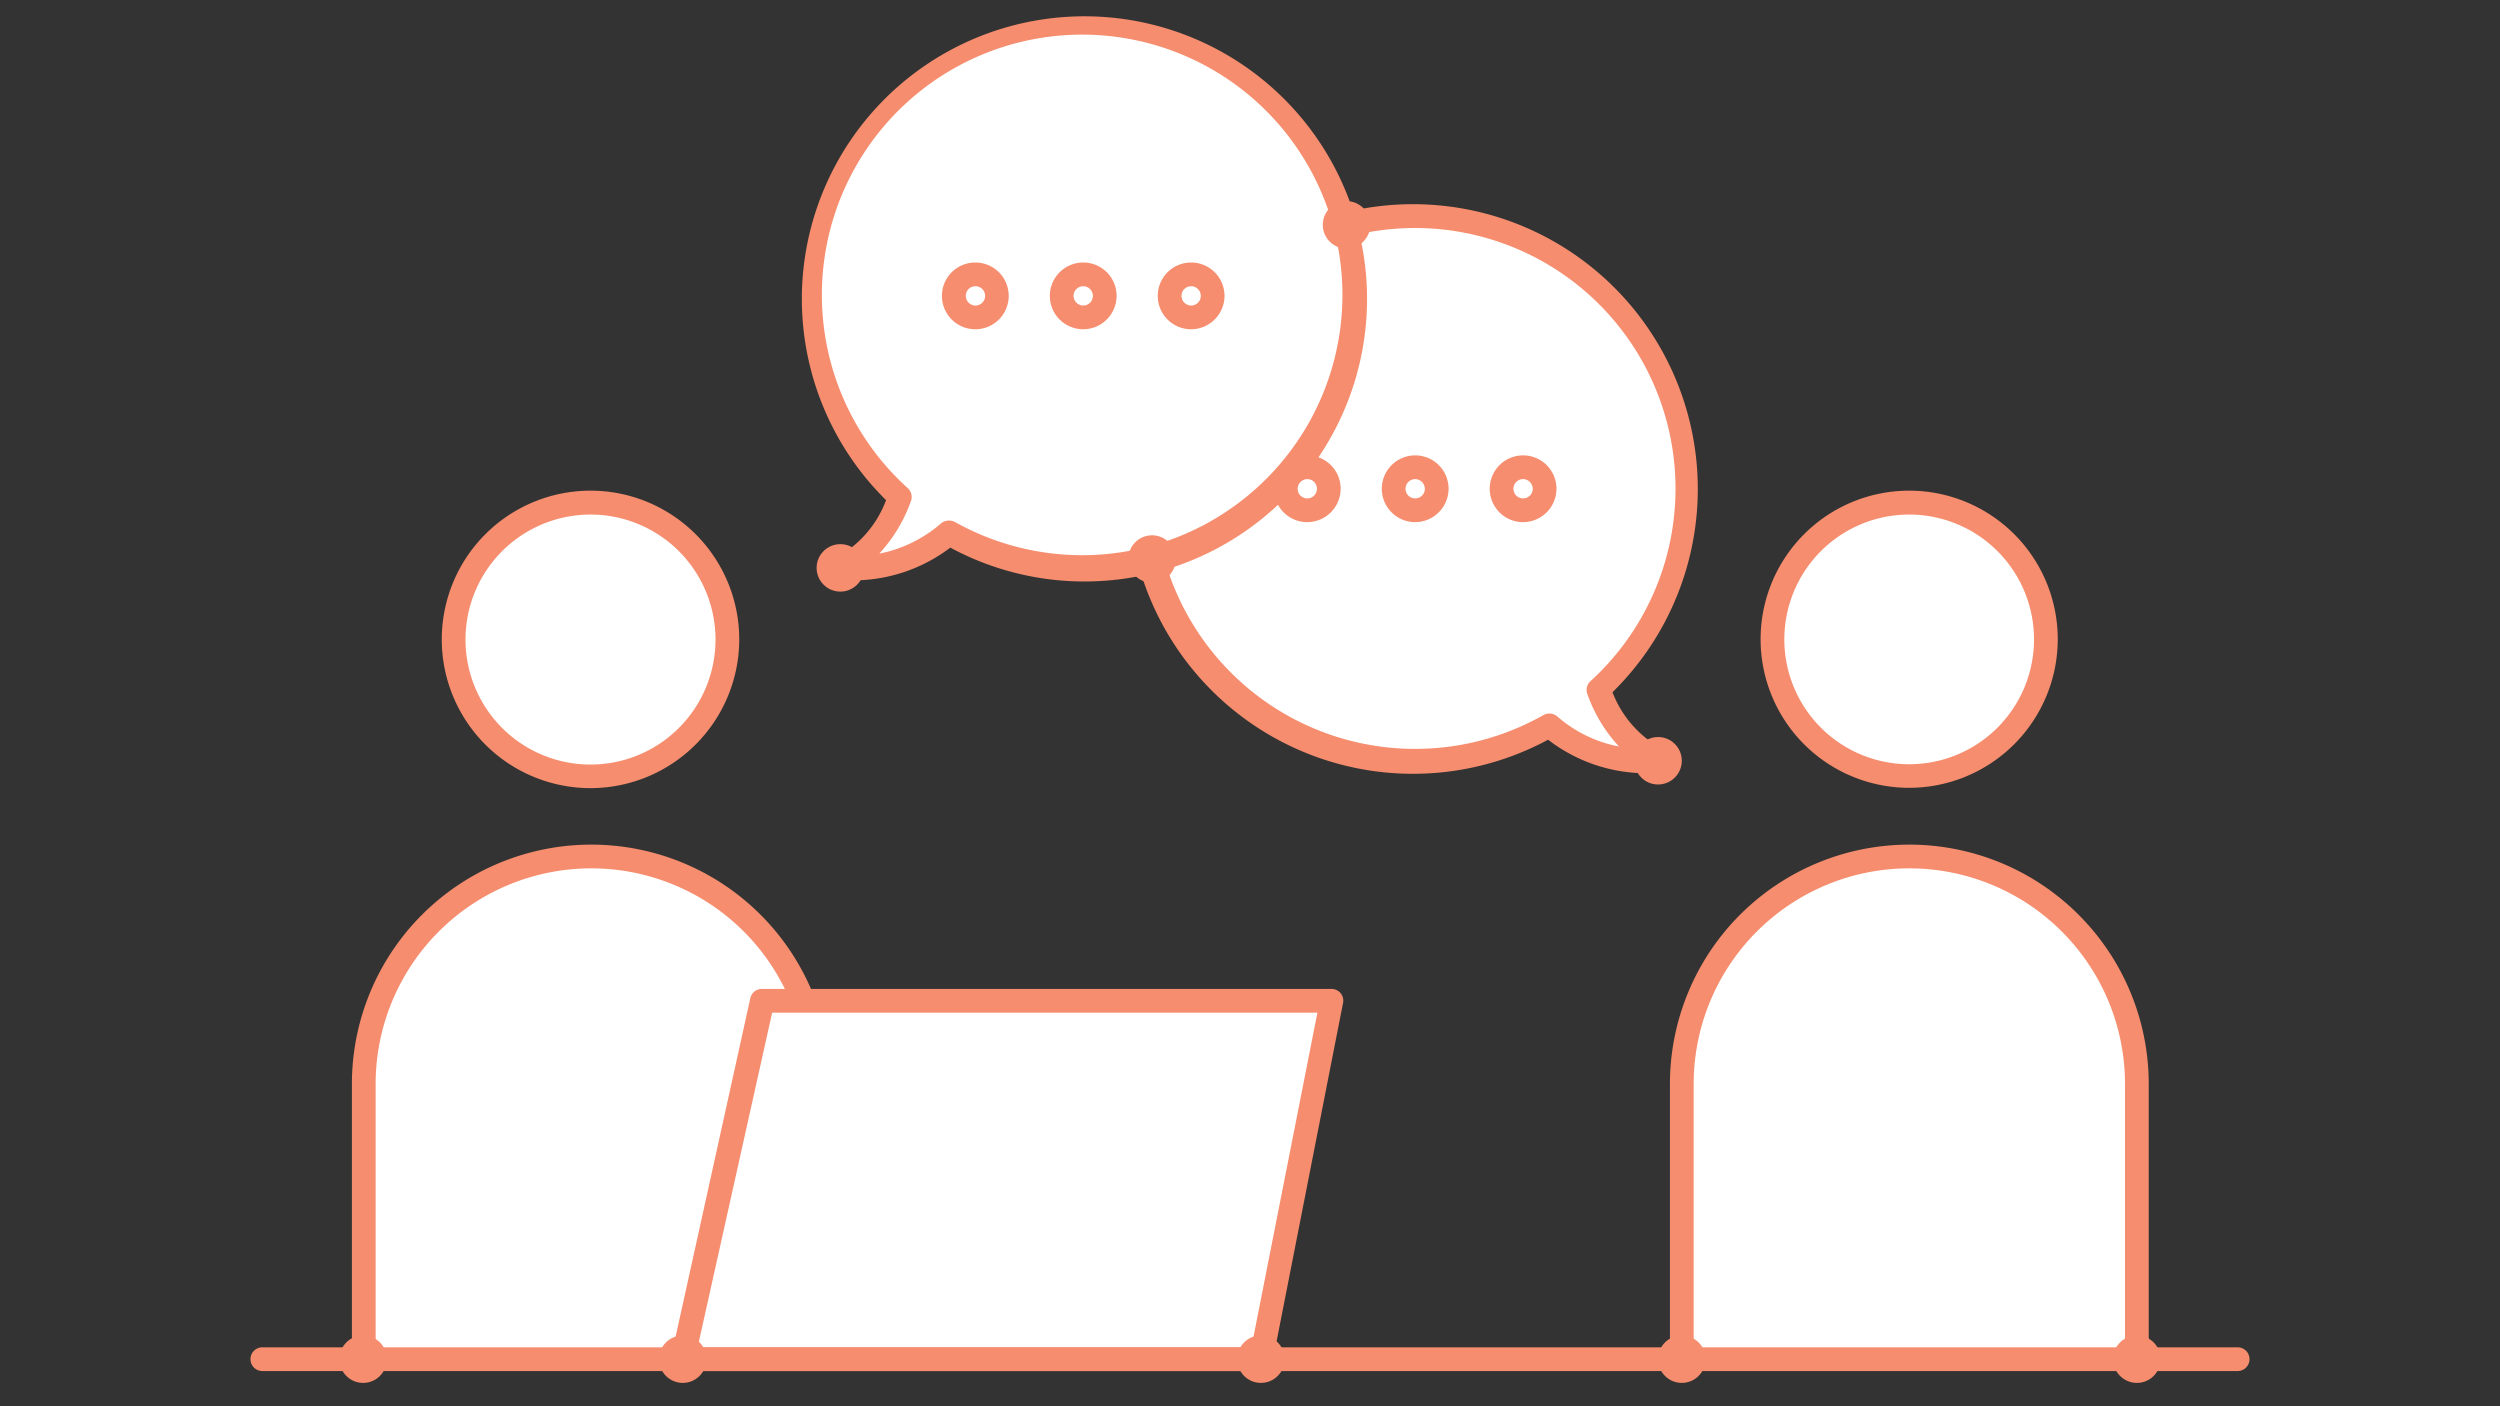 <svg xmlns="http://www.w3.org/2000/svg" viewBox="0 0 158 88.88"><rect x="0" y="0" width="158" height="88.88" fill="#333333" stroke="none"/><defs><style>.cls-1{fill:none;}.cls-2{fill:#fff;}.cls-3{fill:#f58d6e;}</style></defs><g id="レイヤー_2" data-name="レイヤー 2"><g id="レイヤー_1-2" data-name="レイヤー 1"><rect class="cls-1" width="158" height="88.88"/><path class="cls-2" d="M89.44,13.66A17.21,17.21,0,0,1,101,43.6a7.77,7.77,0,0,0,3.77,4.48,9.41,9.41,0,0,1-6.87-2.23,17.21,17.21,0,1,1-8.48-32.19Z"/><path class="cls-3" d="M104.06,48.87a10.17,10.17,0,0,1-6.22-2.12,18,18,0,1,1,4.07-3,6.85,6.85,0,0,0,3.2,3.61.74.74,0,0,1,.42.79.75.75,0,0,1-.64.63S104.54,48.87,104.06,48.87ZM89.44,14.41a16.46,16.46,0,1,0,8.11,30.78.77.77,0,0,1,.87.09,8.32,8.32,0,0,0,3.9,1.9,9.54,9.54,0,0,1-2-3.32.73.73,0,0,1,.2-.81A16.47,16.47,0,0,0,89.44,14.41Z"/><circle class="cls-2" cx="82.62" cy="30.89" r="1.36"/><path class="cls-3" d="M82.62,33a2.11,2.11,0,1,1,2.11-2.11A2.12,2.12,0,0,1,82.62,33Zm0-2.72a.62.62,0,0,0-.61.61.61.61,0,0,0,.61.61.61.61,0,0,0,.61-.61A.61.61,0,0,0,82.62,30.28Z"/><circle class="cls-2" cx="89.44" cy="30.89" r="1.36"/><path class="cls-3" d="M89.44,33a2.11,2.11,0,1,1,2.11-2.11A2.12,2.12,0,0,1,89.44,33Zm0-2.72a.61.61,0,0,0-.61.61.61.61,0,0,0,.61.61.61.61,0,0,0,.61-.61A.62.62,0,0,0,89.44,30.28Z"/><circle class="cls-2" cx="96.26" cy="30.89" r="1.36"/><path class="cls-3" d="M96.26,33a2.11,2.11,0,1,1,2.11-2.11A2.12,2.12,0,0,1,96.26,33Zm0-2.72a.61.61,0,0,0-.61.61.61.61,0,0,0,.61.61.61.61,0,0,0,.61-.61A.62.62,0,0,0,96.26,30.28Z"/><circle class="cls-3" cx="104.79" cy="48.08" r="1.5"/><path class="cls-2" d="M68.46,1.47A17.21,17.21,0,0,0,56.88,31.41a7.74,7.74,0,0,1-3.77,4.48A9.39,9.39,0,0,0,60,33.65,17.21,17.21,0,1,0,68.46,1.47Z"/><path class="cls-3" d="M53.84,36.68a5.48,5.48,0,0,1-.83,0,.73.73,0,0,1-.64-.62.74.74,0,0,1,.42-.79A6.86,6.86,0,0,0,56,31.61a17.86,17.86,0,1,1,4.06,3A10.17,10.17,0,0,1,53.84,36.68ZM60,32.9a.82.82,0,0,1,.37.1,16.45,16.45,0,1,0-3-2.15.75.75,0,0,1,.2.82,9.66,9.66,0,0,1-2,3.32,8.43,8.43,0,0,0,3.89-1.9A.78.78,0,0,1,60,32.9Z"/><circle class="cls-2" cx="61.64" cy="18.7" r="1.36"/><path class="cls-3" d="M61.64,20.81a2.11,2.11,0,1,1,2.11-2.11A2.11,2.11,0,0,1,61.64,20.81Zm0-2.72a.6.6,0,0,0-.6.61.61.61,0,1,0,.6-.61Z"/><circle class="cls-2" cx="68.46" cy="18.7" r="1.36"/><path class="cls-3" d="M68.46,20.81a2.11,2.11,0,1,1,2.11-2.11A2.12,2.12,0,0,1,68.46,20.81Zm0-2.72a.61.61,0,0,0-.61.61.62.62,0,0,0,.61.61.61.61,0,0,0,.61-.61A.61.61,0,0,0,68.46,18.09Z"/><circle class="cls-2" cx="75.28" cy="18.7" r="1.36"/><path class="cls-3" d="M75.28,20.81a2.11,2.11,0,1,1,2.11-2.11A2.12,2.12,0,0,1,75.28,20.81Zm0-2.72a.61.61,0,0,0-.61.61.62.62,0,0,0,.61.61.61.61,0,0,0,.61-.61A.61.61,0,0,0,75.28,18.09Z"/><circle class="cls-2" cx="37.33" cy="40.41" r="8.64"/><path class="cls-3" d="M37.33,49.81a9.4,9.4,0,1,1,9.39-9.4A9.41,9.41,0,0,1,37.33,49.81Zm0-17.29a7.9,7.9,0,1,0,7.89,7.89A7.9,7.9,0,0,0,37.33,32.52Z"/><path class="cls-2" d="M51.71,85.9V68.51a14.38,14.38,0,0,0-28.76,0V85.9"/><path class="cls-3" d="M51.71,86.65A.75.75,0,0,1,51,85.9V68.51a13.63,13.63,0,0,0-27.26,0V85.9a.75.75,0,0,1-1.5,0V68.51a15.13,15.13,0,0,1,30.26,0V85.9A.74.74,0,0,1,51.71,86.65Z"/><path class="cls-2" d="M135.05,85.9V68.51a14.38,14.38,0,0,0-28.76,0V85.9"/><path class="cls-3" d="M135.05,86.65a.75.75,0,0,1-.75-.75V68.51a13.63,13.63,0,0,0-27.26,0V85.9a.75.75,0,0,1-1.5,0V68.51a15.13,15.13,0,0,1,30.26,0V85.9A.74.74,0,0,1,135.05,86.65Z"/><circle class="cls-2" cx="120.67" cy="40.4" r="8.63"/><path class="cls-3" d="M120.67,49.79a9.39,9.39,0,1,1,9.38-9.39A9.4,9.4,0,0,1,120.67,49.79Zm0-17.27a7.89,7.89,0,1,0,7.88,7.88A7.89,7.89,0,0,0,120.67,32.52Z"/><circle class="cls-3" cx="72.81" cy="35.33" r="1.5"/><circle class="cls-3" cx="53.11" cy="35.89" r="1.5"/><circle class="cls-3" cx="85.1" cy="14.21" r="1.5"/><polygon class="cls-2" points="84.17 63.25 79.69 85.9 43.15 85.9 48.2 63.25 84.17 63.25"/><path class="cls-3" d="M79.69,86.65H43.15a.74.74,0,0,1-.58-.28.75.75,0,0,1-.15-.63l5-22.65a.74.74,0,0,1,.73-.59h36a.76.76,0,0,1,.58.27.74.74,0,0,1,.15.62L80.43,86.05A.75.75,0,0,1,79.69,86.65Zm-35.6-1.5h35L83.26,64H48.8Z"/><path class="cls-3" d="M141.42,86.65H16.58a.75.75,0,1,1,0-1.5H141.42a.75.75,0,0,1,0,1.5Z"/><circle class="cls-3" cx="43.15" cy="85.9" r="1.5"/><circle class="cls-3" cx="79.69" cy="85.9" r="1.5"/><circle class="cls-3" cx="106.29" cy="85.9" r="1.5"/><circle class="cls-3" cx="135.05" cy="85.9" r="1.5"/><circle class="cls-3" cx="22.95" cy="85.9" r="1.5"/></g></g></svg>